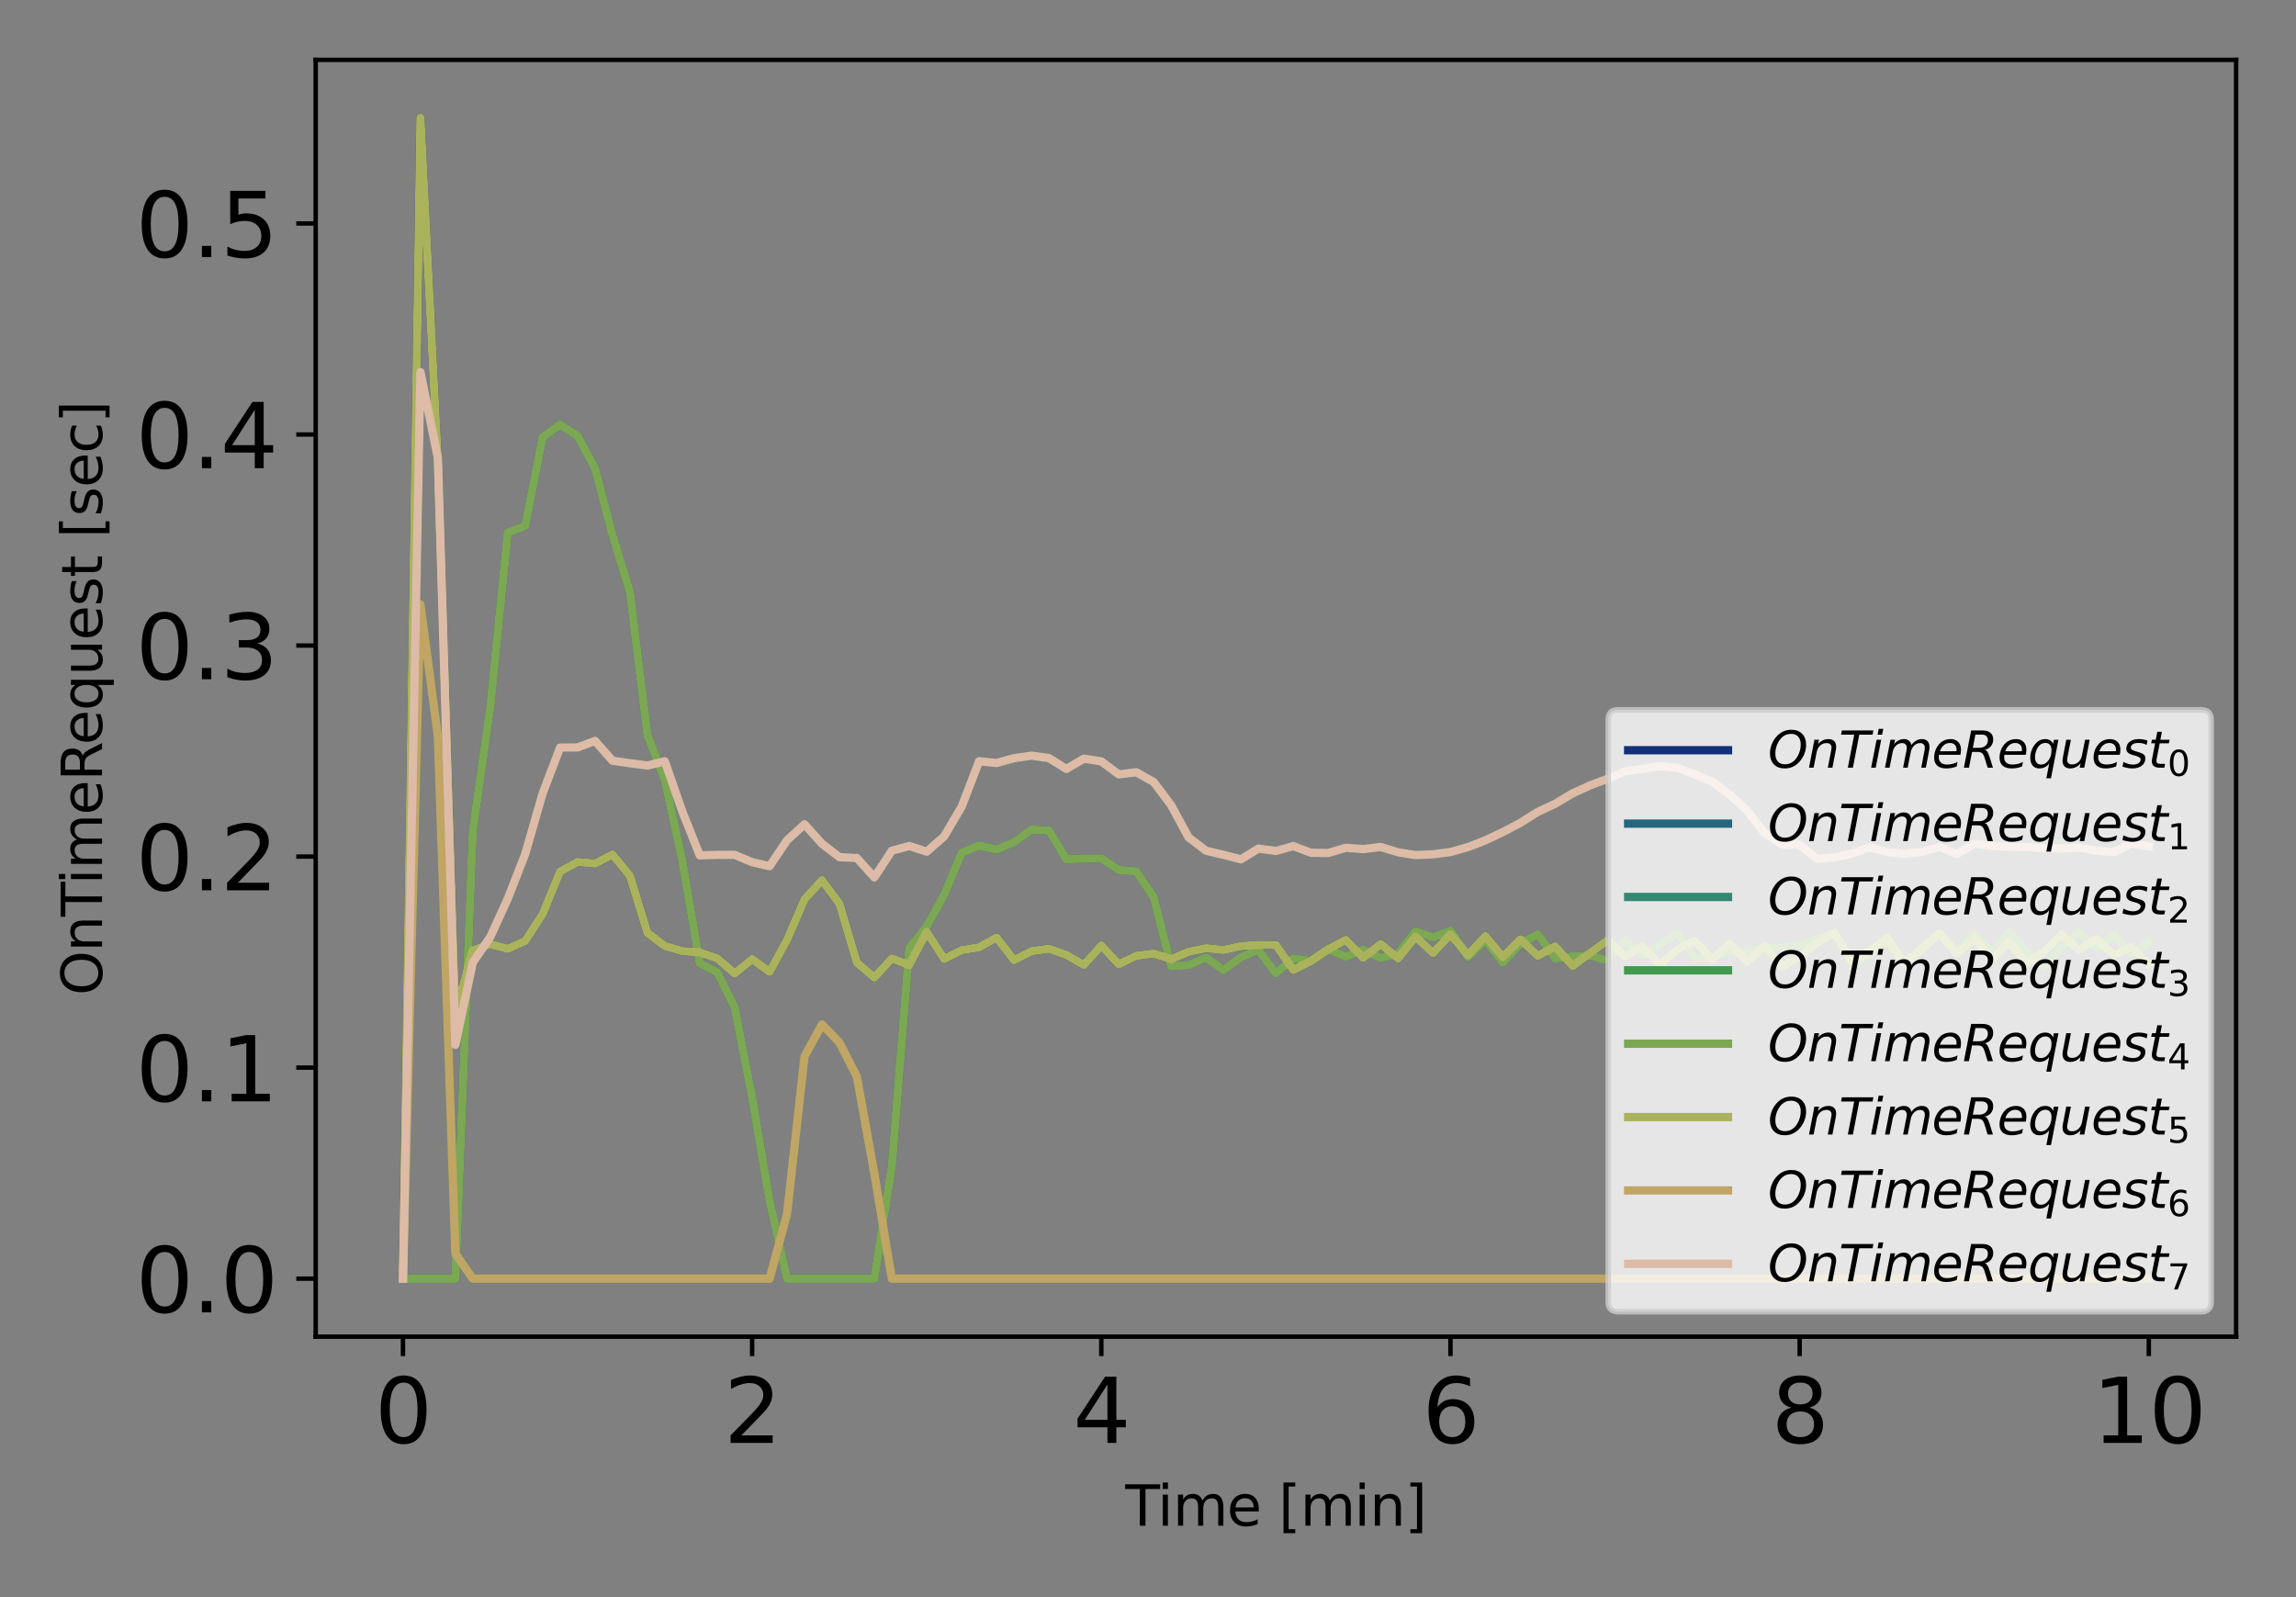 <?xml version="1.0" encoding="utf-8" standalone="no"?>
<!DOCTYPE svg PUBLIC "-//W3C//DTD SVG 1.1//EN"
  "http://www.w3.org/Graphics/SVG/1.1/DTD/svg11.dtd">
<svg xmlns:xlink="http://www.w3.org/1999/xlink" width="414pt" height="288pt" viewBox="0 0 414 288" xmlns="http://www.w3.org/2000/svg" version="1.1">
 <rect x="0" y="0" width="414" height="288" fill="#808080" stroke="none"/>
 <defs>
  <style type="text/css">*{stroke-linejoin: round; stroke-linecap: butt}</style>
 </defs>
 <g id="figure_1">
  <g id="patch_1">
   <path d="M 0 288 
L 414 288 
L 414 0 
L 0 0 
L 0 288 
z
" style="fill: none"/>
  </g>
  <g id="axes_1">
   <g id="patch_2">
    <path d="M 56.923 241.037 
L 403.2 241.037 
L 403.2 10.8 
L 56.923 10.8 
L 56.923 241.037 
z
" style="fill: none"/>
   </g>
   <g id="matplotlib.axis_1">
    <g id="xtick_1">
     <g id="line2d_1">
      <defs>
       <path id="m4ff499e020" d="M 0 0 
L 0 3.5 
" style="stroke: #000000; stroke-width: 0.8"/>
      </defs>
      <g>
       <use xlink:href="#m4ff499e020" x="72.663" y="241.037" style="stroke: #000000; stroke-width: 0.8"/>
      </g>
     </g>
     <g id="text_1">
      <!-- 0 -->
      <g transform="translate(67.573 260.194) scale(0.16 -0.16)">
       <defs>
        <path id="DejaVuSans-30" d="M 2034 4250 
Q 1547 4250 1301 3770 
Q 1056 3291 1056 2328 
Q 1056 1369 1301 889 
Q 1547 409 2034 409 
Q 2525 409 2770 889 
Q 3016 1369 3016 2328 
Q 3016 3291 2770 3770 
Q 2525 4250 2034 4250 
z
M 2034 4750 
Q 2819 4750 3233 4129 
Q 3647 3509 3647 2328 
Q 3647 1150 3233 529 
Q 2819 -91 2034 -91 
Q 1250 -91 836 529 
Q 422 1150 422 2328 
Q 422 3509 836 4129 
Q 1250 4750 2034 4750 
z
" transform="scale(0.016)"/>
       </defs>
       <use xlink:href="#DejaVuSans-30"/>
      </g>
     </g>
    </g>
    <g id="xtick_2">
     <g id="line2d_2">
      <g>
       <use xlink:href="#m4ff499e020" x="135.622" y="241.037" style="stroke: #000000; stroke-width: 0.8"/>
      </g>
     </g>
     <g id="text_2">
      <!-- 2 -->
      <g transform="translate(130.532 260.194) scale(0.16 -0.16)">
       <defs>
        <path id="DejaVuSans-32" d="M 1228 531 
L 3431 531 
L 3431 0 
L 469 0 
L 469 531 
Q 828 903 1448 1529 
Q 2069 2156 2228 2338 
Q 2531 2678 2651 2914 
Q 2772 3150 2772 3378 
Q 2772 3750 2511 3984 
Q 2250 4219 1831 4219 
Q 1534 4219 1204 4116 
Q 875 4013 500 3803 
L 500 4441 
Q 881 4594 1212 4672 
Q 1544 4750 1819 4750 
Q 2544 4750 2975 4387 
Q 3406 4025 3406 3419 
Q 3406 3131 3298 2873 
Q 3191 2616 2906 2266 
Q 2828 2175 2409 1742 
Q 1991 1309 1228 531 
z
" transform="scale(0.016)"/>
       </defs>
       <use xlink:href="#DejaVuSans-32"/>
      </g>
     </g>
    </g>
    <g id="xtick_3">
     <g id="line2d_3">
      <g>
       <use xlink:href="#m4ff499e020" x="198.582" y="241.037" style="stroke: #000000; stroke-width: 0.8"/>
      </g>
     </g>
     <g id="text_3">
      <!-- 4 -->
      <g transform="translate(193.492 260.194) scale(0.16 -0.16)">
       <defs>
        <path id="DejaVuSans-34" d="M 2419 4116 
L 825 1625 
L 2419 1625 
L 2419 4116 
z
M 2253 4666 
L 3047 4666 
L 3047 1625 
L 3713 1625 
L 3713 1100 
L 3047 1100 
L 3047 0 
L 2419 0 
L 2419 1100 
L 313 1100 
L 313 1709 
L 2253 4666 
z
" transform="scale(0.016)"/>
       </defs>
       <use xlink:href="#DejaVuSans-34"/>
      </g>
     </g>
    </g>
    <g id="xtick_4">
     <g id="line2d_4">
      <g>
       <use xlink:href="#m4ff499e020" x="261.541" y="241.037" style="stroke: #000000; stroke-width: 0.8"/>
      </g>
     </g>
     <g id="text_4">
      <!-- 6 -->
      <g transform="translate(256.451 260.194) scale(0.16 -0.16)">
       <defs>
        <path id="DejaVuSans-36" d="M 2113 2584 
Q 1688 2584 1439 2293 
Q 1191 2003 1191 1497 
Q 1191 994 1439 701 
Q 1688 409 2113 409 
Q 2538 409 2786 701 
Q 3034 994 3034 1497 
Q 3034 2003 2786 2293 
Q 2538 2584 2113 2584 
z
M 3366 4563 
L 3366 3988 
Q 3128 4100 2886 4159 
Q 2644 4219 2406 4219 
Q 1781 4219 1451 3797 
Q 1122 3375 1075 2522 
Q 1259 2794 1537 2939 
Q 1816 3084 2150 3084 
Q 2853 3084 3261 2657 
Q 3669 2231 3669 1497 
Q 3669 778 3244 343 
Q 2819 -91 2113 -91 
Q 1303 -91 875 529 
Q 447 1150 447 2328 
Q 447 3434 972 4092 
Q 1497 4750 2381 4750 
Q 2619 4750 2861 4703 
Q 3103 4656 3366 4563 
z
" transform="scale(0.016)"/>
       </defs>
       <use xlink:href="#DejaVuSans-36"/>
      </g>
     </g>
    </g>
    <g id="xtick_5">
     <g id="line2d_5">
      <g>
       <use xlink:href="#m4ff499e020" x="324.501" y="241.037" style="stroke: #000000; stroke-width: 0.8"/>
      </g>
     </g>
     <g id="text_5">
      <!-- 8 -->
      <g transform="translate(319.411 260.194) scale(0.16 -0.16)">
       <defs>
        <path id="DejaVuSans-38" d="M 2034 2216 
Q 1584 2216 1326 1975 
Q 1069 1734 1069 1313 
Q 1069 891 1326 650 
Q 1584 409 2034 409 
Q 2484 409 2743 651 
Q 3003 894 3003 1313 
Q 3003 1734 2745 1975 
Q 2488 2216 2034 2216 
z
M 1403 2484 
Q 997 2584 770 2862 
Q 544 3141 544 3541 
Q 544 4100 942 4425 
Q 1341 4750 2034 4750 
Q 2731 4750 3128 4425 
Q 3525 4100 3525 3541 
Q 3525 3141 3298 2862 
Q 3072 2584 2669 2484 
Q 3125 2378 3379 2068 
Q 3634 1759 3634 1313 
Q 3634 634 3220 271 
Q 2806 -91 2034 -91 
Q 1263 -91 848 271 
Q 434 634 434 1313 
Q 434 1759 690 2068 
Q 947 2378 1403 2484 
z
M 1172 3481 
Q 1172 3119 1398 2916 
Q 1625 2713 2034 2713 
Q 2441 2713 2670 2916 
Q 2900 3119 2900 3481 
Q 2900 3844 2670 4047 
Q 2441 4250 2034 4250 
Q 1625 4250 1398 4047 
Q 1172 3844 1172 3481 
z
" transform="scale(0.016)"/>
       </defs>
       <use xlink:href="#DejaVuSans-38"/>
      </g>
     </g>
    </g>
    <g id="xtick_6">
     <g id="line2d_6">
      <g>
       <use xlink:href="#m4ff499e020" x="387.46" y="241.037" style="stroke: #000000; stroke-width: 0.8"/>
      </g>
     </g>
     <g id="text_6">
      <!-- 10 -->
      <g transform="translate(377.28 260.194) scale(0.16 -0.16)">
       <defs>
        <path id="DejaVuSans-31" d="M 794 531 
L 1825 531 
L 1825 4091 
L 703 3866 
L 703 4441 
L 1819 4666 
L 2450 4666 
L 2450 531 
L 3481 531 
L 3481 0 
L 794 0 
L 794 531 
z
" transform="scale(0.016)"/>
       </defs>
       <use xlink:href="#DejaVuSans-31"/>
       <use xlink:href="#DejaVuSans-30" transform="translate(63.623 0)"/>
      </g>
     </g>
    </g>
    <g id="text_7">
     <!-- Time [min] -->
     <g transform="translate(202.909 275.12) scale(0.1 -0.1)">
      <defs>
       <path id="DejaVuSans-54" d="M -19 4666 
L 3928 4666 
L 3928 4134 
L 2272 4134 
L 2272 0 
L 1638 0 
L 1638 4134 
L -19 4134 
L -19 4666 
z
" transform="scale(0.016)"/>
       <path id="DejaVuSans-69" d="M 603 3500 
L 1178 3500 
L 1178 0 
L 603 0 
L 603 3500 
z
M 603 4863 
L 1178 4863 
L 1178 4134 
L 603 4134 
L 603 4863 
z
" transform="scale(0.016)"/>
       <path id="DejaVuSans-6d" d="M 3328 2828 
Q 3544 3216 3844 3400 
Q 4144 3584 4550 3584 
Q 5097 3584 5394 3201 
Q 5691 2819 5691 2113 
L 5691 0 
L 5113 0 
L 5113 2094 
Q 5113 2597 4934 2840 
Q 4756 3084 4391 3084 
Q 3944 3084 3684 2787 
Q 3425 2491 3425 1978 
L 3425 0 
L 2847 0 
L 2847 2094 
Q 2847 2600 2669 2842 
Q 2491 3084 2119 3084 
Q 1678 3084 1418 2786 
Q 1159 2488 1159 1978 
L 1159 0 
L 581 0 
L 581 3500 
L 1159 3500 
L 1159 2956 
Q 1356 3278 1631 3431 
Q 1906 3584 2284 3584 
Q 2666 3584 2933 3390 
Q 3200 3197 3328 2828 
z
" transform="scale(0.016)"/>
       <path id="DejaVuSans-65" d="M 3597 1894 
L 3597 1613 
L 953 1613 
Q 991 1019 1311 708 
Q 1631 397 2203 397 
Q 2534 397 2845 478 
Q 3156 559 3463 722 
L 3463 178 
Q 3153 47 2828 -22 
Q 2503 -91 2169 -91 
Q 1331 -91 842 396 
Q 353 884 353 1716 
Q 353 2575 817 3079 
Q 1281 3584 2069 3584 
Q 2775 3584 3186 3129 
Q 3597 2675 3597 1894 
z
M 3022 2063 
Q 3016 2534 2758 2815 
Q 2500 3097 2075 3097 
Q 1594 3097 1305 2825 
Q 1016 2553 972 2059 
L 3022 2063 
z
" transform="scale(0.016)"/>
       <path id="DejaVuSans-20" transform="scale(0.016)"/>
       <path id="DejaVuSans-5b" d="M 550 4863 
L 1875 4863 
L 1875 4416 
L 1125 4416 
L 1125 -397 
L 1875 -397 
L 1875 -844 
L 550 -844 
L 550 4863 
z
" transform="scale(0.016)"/>
       <path id="DejaVuSans-6e" d="M 3513 2113 
L 3513 0 
L 2938 0 
L 2938 2094 
Q 2938 2591 2744 2837 
Q 2550 3084 2163 3084 
Q 1697 3084 1428 2787 
Q 1159 2491 1159 1978 
L 1159 0 
L 581 0 
L 581 3500 
L 1159 3500 
L 1159 2956 
Q 1366 3272 1645 3428 
Q 1925 3584 2291 3584 
Q 2894 3584 3203 3211 
Q 3513 2838 3513 2113 
z
" transform="scale(0.016)"/>
       <path id="DejaVuSans-5d" d="M 1947 4863 
L 1947 -844 
L 622 -844 
L 622 -397 
L 1369 -397 
L 1369 4416 
L 622 4416 
L 622 4863 
L 1947 4863 
z
" transform="scale(0.016)"/>
      </defs>
      <use xlink:href="#DejaVuSans-54"/>
      <use xlink:href="#DejaVuSans-69" transform="translate(57.959 0)"/>
      <use xlink:href="#DejaVuSans-6d" transform="translate(85.742 0)"/>
      <use xlink:href="#DejaVuSans-65" transform="translate(183.154 0)"/>
      <use xlink:href="#DejaVuSans-20" transform="translate(244.678 0)"/>
      <use xlink:href="#DejaVuSans-5b" transform="translate(276.465 0)"/>
      <use xlink:href="#DejaVuSans-6d" transform="translate(315.479 0)"/>
      <use xlink:href="#DejaVuSans-69" transform="translate(412.891 0)"/>
      <use xlink:href="#DejaVuSans-6e" transform="translate(440.674 0)"/>
      <use xlink:href="#DejaVuSans-5d" transform="translate(504.053 0)"/>
     </g>
    </g>
   </g>
   <g id="matplotlib.axis_2">
    <g id="ytick_1">
     <g id="line2d_7">
      <defs>
       <path id="mb7dba1087b" d="M 0 0 
L -3.5 0 
" style="stroke: #000000; stroke-width: 0.8"/>
      </defs>
      <g>
       <use xlink:href="#mb7dba1087b" x="56.923" y="230.572" style="stroke: #000000; stroke-width: 0.8"/>
      </g>
     </g>
     <g id="text_8">
      <!-- 0.0 -->
      <g transform="translate(24.478 236.65) scale(0.16 -0.16)">
       <defs>
        <path id="DejaVuSans-2e" d="M 684 794 
L 1344 794 
L 1344 0 
L 684 0 
L 684 794 
z
" transform="scale(0.016)"/>
       </defs>
       <use xlink:href="#DejaVuSans-30"/>
       <use xlink:href="#DejaVuSans-2e" transform="translate(63.623 0)"/>
       <use xlink:href="#DejaVuSans-30" transform="translate(95.41 0)"/>
      </g>
     </g>
    </g>
    <g id="ytick_2">
     <g id="line2d_8">
      <g>
       <use xlink:href="#mb7dba1087b" x="56.923" y="192.516" style="stroke: #000000; stroke-width: 0.8"/>
      </g>
     </g>
     <g id="text_9">
      <!-- 0.1 -->
      <g transform="translate(24.478 198.595) scale(0.16 -0.16)">
       <use xlink:href="#DejaVuSans-30"/>
       <use xlink:href="#DejaVuSans-2e" transform="translate(63.623 0)"/>
       <use xlink:href="#DejaVuSans-31" transform="translate(95.41 0)"/>
      </g>
     </g>
    </g>
    <g id="ytick_3">
     <g id="line2d_9">
      <g>
       <use xlink:href="#mb7dba1087b" x="56.923" y="154.46" style="stroke: #000000; stroke-width: 0.8"/>
      </g>
     </g>
     <g id="text_10">
      <!-- 0.2 -->
      <g transform="translate(24.478 160.539) scale(0.16 -0.16)">
       <use xlink:href="#DejaVuSans-30"/>
       <use xlink:href="#DejaVuSans-2e" transform="translate(63.623 0)"/>
       <use xlink:href="#DejaVuSans-32" transform="translate(95.41 0)"/>
      </g>
     </g>
    </g>
    <g id="ytick_4">
     <g id="line2d_10">
      <g>
       <use xlink:href="#mb7dba1087b" x="56.923" y="116.405" style="stroke: #000000; stroke-width: 0.8"/>
      </g>
     </g>
     <g id="text_11">
      <!-- 0.3 -->
      <g transform="translate(24.478 122.483) scale(0.16 -0.16)">
       <defs>
        <path id="DejaVuSans-33" d="M 2597 2516 
Q 3050 2419 3304 2112 
Q 3559 1806 3559 1356 
Q 3559 666 3084 287 
Q 2609 -91 1734 -91 
Q 1441 -91 1130 -33 
Q 819 25 488 141 
L 488 750 
Q 750 597 1062 519 
Q 1375 441 1716 441 
Q 2309 441 2620 675 
Q 2931 909 2931 1356 
Q 2931 1769 2642 2001 
Q 2353 2234 1838 2234 
L 1294 2234 
L 1294 2753 
L 1863 2753 
Q 2328 2753 2575 2939 
Q 2822 3125 2822 3475 
Q 2822 3834 2567 4026 
Q 2313 4219 1838 4219 
Q 1578 4219 1281 4162 
Q 984 4106 628 3988 
L 628 4550 
Q 988 4650 1302 4700 
Q 1616 4750 1894 4750 
Q 2613 4750 3031 4423 
Q 3450 4097 3450 3541 
Q 3450 3153 3228 2886 
Q 3006 2619 2597 2516 
z
" transform="scale(0.016)"/>
       </defs>
       <use xlink:href="#DejaVuSans-30"/>
       <use xlink:href="#DejaVuSans-2e" transform="translate(63.623 0)"/>
       <use xlink:href="#DejaVuSans-33" transform="translate(95.41 0)"/>
      </g>
     </g>
    </g>
    <g id="ytick_5">
     <g id="line2d_11">
      <g>
       <use xlink:href="#mb7dba1087b" x="56.923" y="78.349" style="stroke: #000000; stroke-width: 0.8"/>
      </g>
     </g>
     <g id="text_12">
      <!-- 0.4 -->
      <g transform="translate(24.478 84.428) scale(0.16 -0.16)">
       <use xlink:href="#DejaVuSans-30"/>
       <use xlink:href="#DejaVuSans-2e" transform="translate(63.623 0)"/>
       <use xlink:href="#DejaVuSans-34" transform="translate(95.41 0)"/>
      </g>
     </g>
    </g>
    <g id="ytick_6">
     <g id="line2d_12">
      <g>
       <use xlink:href="#mb7dba1087b" x="56.923" y="40.293" style="stroke: #000000; stroke-width: 0.8"/>
      </g>
     </g>
     <g id="text_13">
      <!-- 0.5 -->
      <g transform="translate(24.478 46.372) scale(0.16 -0.16)">
       <defs>
        <path id="DejaVuSans-35" d="M 691 4666 
L 3169 4666 
L 3169 4134 
L 1269 4134 
L 1269 2991 
Q 1406 3038 1543 3061 
Q 1681 3084 1819 3084 
Q 2600 3084 3056 2656 
Q 3513 2228 3513 1497 
Q 3513 744 3044 326 
Q 2575 -91 1722 -91 
Q 1428 -91 1123 -41 
Q 819 9 494 109 
L 494 744 
Q 775 591 1075 516 
Q 1375 441 1709 441 
Q 2250 441 2565 725 
Q 2881 1009 2881 1497 
Q 2881 1984 2565 2268 
Q 2250 2553 1709 2553 
Q 1456 2553 1204 2497 
Q 953 2441 691 2322 
L 691 4666 
z
" transform="scale(0.016)"/>
       </defs>
       <use xlink:href="#DejaVuSans-30"/>
       <use xlink:href="#DejaVuSans-2e" transform="translate(63.623 0)"/>
       <use xlink:href="#DejaVuSans-35" transform="translate(95.41 0)"/>
      </g>
     </g>
    </g>
    <g id="text_14">
     <!-- OnTimeRequest [sec] -->
     <g transform="translate(18.398 179.488) rotate(-90) scale(0.1 -0.1)">
      <defs>
       <path id="DejaVuSans-4f" d="M 2522 4238 
Q 1834 4238 1429 3725 
Q 1025 3213 1025 2328 
Q 1025 1447 1429 934 
Q 1834 422 2522 422 
Q 3209 422 3611 934 
Q 4013 1447 4013 2328 
Q 4013 3213 3611 3725 
Q 3209 4238 2522 4238 
z
M 2522 4750 
Q 3503 4750 4090 4092 
Q 4678 3434 4678 2328 
Q 4678 1225 4090 567 
Q 3503 -91 2522 -91 
Q 1538 -91 948 565 
Q 359 1222 359 2328 
Q 359 3434 948 4092 
Q 1538 4750 2522 4750 
z
" transform="scale(0.016)"/>
       <path id="DejaVuSans-52" d="M 2841 2188 
Q 3044 2119 3236 1894 
Q 3428 1669 3622 1275 
L 4263 0 
L 3584 0 
L 2988 1197 
Q 2756 1666 2539 1819 
Q 2322 1972 1947 1972 
L 1259 1972 
L 1259 0 
L 628 0 
L 628 4666 
L 2053 4666 
Q 2853 4666 3247 4331 
Q 3641 3997 3641 3322 
Q 3641 2881 3436 2590 
Q 3231 2300 2841 2188 
z
M 1259 4147 
L 1259 2491 
L 2053 2491 
Q 2509 2491 2742 2702 
Q 2975 2913 2975 3322 
Q 2975 3731 2742 3939 
Q 2509 4147 2053 4147 
L 1259 4147 
z
" transform="scale(0.016)"/>
       <path id="DejaVuSans-71" d="M 947 1747 
Q 947 1113 1208 752 
Q 1469 391 1925 391 
Q 2381 391 2643 752 
Q 2906 1113 2906 1747 
Q 2906 2381 2643 2742 
Q 2381 3103 1925 3103 
Q 1469 3103 1208 2742 
Q 947 2381 947 1747 
z
M 2906 525 
Q 2725 213 2448 61 
Q 2172 -91 1784 -91 
Q 1150 -91 751 415 
Q 353 922 353 1747 
Q 353 2572 751 3078 
Q 1150 3584 1784 3584 
Q 2172 3584 2448 3432 
Q 2725 3281 2906 2969 
L 2906 3500 
L 3481 3500 
L 3481 -1331 
L 2906 -1331 
L 2906 525 
z
" transform="scale(0.016)"/>
       <path id="DejaVuSans-75" d="M 544 1381 
L 544 3500 
L 1119 3500 
L 1119 1403 
Q 1119 906 1312 657 
Q 1506 409 1894 409 
Q 2359 409 2629 706 
Q 2900 1003 2900 1516 
L 2900 3500 
L 3475 3500 
L 3475 0 
L 2900 0 
L 2900 538 
Q 2691 219 2414 64 
Q 2138 -91 1772 -91 
Q 1169 -91 856 284 
Q 544 659 544 1381 
z
M 1991 3584 
L 1991 3584 
z
" transform="scale(0.016)"/>
       <path id="DejaVuSans-73" d="M 2834 3397 
L 2834 2853 
Q 2591 2978 2328 3040 
Q 2066 3103 1784 3103 
Q 1356 3103 1142 2972 
Q 928 2841 928 2578 
Q 928 2378 1081 2264 
Q 1234 2150 1697 2047 
L 1894 2003 
Q 2506 1872 2764 1633 
Q 3022 1394 3022 966 
Q 3022 478 2636 193 
Q 2250 -91 1575 -91 
Q 1294 -91 989 -36 
Q 684 19 347 128 
L 347 722 
Q 666 556 975 473 
Q 1284 391 1588 391 
Q 1994 391 2212 530 
Q 2431 669 2431 922 
Q 2431 1156 2273 1281 
Q 2116 1406 1581 1522 
L 1381 1569 
Q 847 1681 609 1914 
Q 372 2147 372 2553 
Q 372 3047 722 3315 
Q 1072 3584 1716 3584 
Q 2034 3584 2315 3537 
Q 2597 3491 2834 3397 
z
" transform="scale(0.016)"/>
       <path id="DejaVuSans-74" d="M 1172 4494 
L 1172 3500 
L 2356 3500 
L 2356 3053 
L 1172 3053 
L 1172 1153 
Q 1172 725 1289 603 
Q 1406 481 1766 481 
L 2356 481 
L 2356 0 
L 1766 0 
Q 1100 0 847 248 
Q 594 497 594 1153 
L 594 3053 
L 172 3053 
L 172 3500 
L 594 3500 
L 594 4494 
L 1172 4494 
z
" transform="scale(0.016)"/>
       <path id="DejaVuSans-63" d="M 3122 3366 
L 3122 2828 
Q 2878 2963 2633 3030 
Q 2388 3097 2138 3097 
Q 1578 3097 1268 2742 
Q 959 2388 959 1747 
Q 959 1106 1268 751 
Q 1578 397 2138 397 
Q 2388 397 2633 464 
Q 2878 531 3122 666 
L 3122 134 
Q 2881 22 2623 -34 
Q 2366 -91 2075 -91 
Q 1284 -91 818 406 
Q 353 903 353 1747 
Q 353 2603 823 3093 
Q 1294 3584 2113 3584 
Q 2378 3584 2631 3529 
Q 2884 3475 3122 3366 
z
" transform="scale(0.016)"/>
      </defs>
      <use xlink:href="#DejaVuSans-4f"/>
      <use xlink:href="#DejaVuSans-6e" transform="translate(78.711 0)"/>
      <use xlink:href="#DejaVuSans-54" transform="translate(142.09 0)"/>
      <use xlink:href="#DejaVuSans-69" transform="translate(200.049 0)"/>
      <use xlink:href="#DejaVuSans-6d" transform="translate(227.832 0)"/>
      <use xlink:href="#DejaVuSans-65" transform="translate(325.244 0)"/>
      <use xlink:href="#DejaVuSans-52" transform="translate(386.768 0)"/>
      <use xlink:href="#DejaVuSans-65" transform="translate(451.75 0)"/>
      <use xlink:href="#DejaVuSans-71" transform="translate(513.273 0)"/>
      <use xlink:href="#DejaVuSans-75" transform="translate(576.75 0)"/>
      <use xlink:href="#DejaVuSans-65" transform="translate(640.129 0)"/>
      <use xlink:href="#DejaVuSans-73" transform="translate(701.652 0)"/>
      <use xlink:href="#DejaVuSans-74" transform="translate(753.752 0)"/>
      <use xlink:href="#DejaVuSans-20" transform="translate(792.961 0)"/>
      <use xlink:href="#DejaVuSans-5b" transform="translate(824.748 0)"/>
      <use xlink:href="#DejaVuSans-73" transform="translate(863.762 0)"/>
      <use xlink:href="#DejaVuSans-65" transform="translate(915.861 0)"/>
      <use xlink:href="#DejaVuSans-63" transform="translate(977.385 0)"/>
      <use xlink:href="#DejaVuSans-5d" transform="translate(1032.365 0)"/>
     </g>
    </g>
   </g>
   <g id="line2d_13">
    <path d="M 72.663 230.572 
L 75.811 21.265 
L 78.959 83.568 
L 82.107 182.899 
L 85.255 171.394 
L 88.403 170.251 
L 91.551 171.098 
L 94.699 169.682 
L 97.847 164.823 
L 100.995 157.154 
L 104.143 155.432 
L 107.291 155.719 
L 110.439 154.093 
L 113.587 157.928 
L 116.735 168.203 
L 119.883 170.582 
L 123.031 171.509 
L 126.178 171.725 
L 129.326 172.823 
L 132.474 175.546 
L 135.622 172.955 
L 138.77 175.248 
L 141.918 169.482 
L 145.066 162.179 
L 148.214 158.717 
L 151.362 162.961 
L 154.51 173.592 
L 157.658 176.273 
L 160.806 172.834 
L 163.954 174.02 
L 167.102 168.073 
L 170.25 172.925 
L 173.398 171.326 
L 176.546 170.824 
L 179.694 169.062 
L 182.842 173.132 
L 185.99 171.516 
L 189.138 171.079 
L 192.286 172.187 
L 195.434 174.009 
L 198.582 170.493 
L 201.73 173.878 
L 204.878 172.354 
L 208.026 171.958 
L 211.174 172.955 
L 214.322 171.628 
L 217.47 170.983 
L 220.618 171.299 
L 223.766 170.605 
L 226.914 170.391 
L 230.062 170.404 
L 233.21 174.915 
L 236.358 173.327 
L 239.505 171.179 
L 242.653 169.489 
L 245.801 172.711 
L 248.949 170.232 
L 252.097 172.818 
L 255.245 168.918 
L 258.393 171.841 
L 261.541 168.513 
L 264.689 172.212 
L 267.837 168.814 
L 270.985 172.554 
L 274.133 169.378 
L 277.281 172.367 
L 280.429 170.659 
L 283.577 174.212 
L 286.725 171.828 
L 289.873 169.577 
L 293.021 172.545 
L 296.169 170.652 
L 299.317 174.011 
L 302.465 171.21 
L 305.613 169.62 
L 308.761 173.006 
L 311.909 170.146 
L 315.057 173.485 
L 318.205 170.656 
L 321.353 174.335 
L 324.501 172.505 
L 327.649 170.043 
L 330.797 168.16 
L 333.945 173.376 
L 337.093 171.484 
L 340.241 169.078 
L 343.389 173.673 
L 346.537 170.998 
L 349.684 168.266 
L 352.832 172.029 
L 355.98 169.274 
L 359.128 173.123 
L 362.276 169.872 
L 365.424 173.781 
L 368.572 171.607 
L 371.72 168.487 
L 374.868 171.33 
L 378.016 169.289 
L 381.164 172.22 
L 384.312 170.747 
L 387.46 173.855 
" clip-path="url(#pb4171a69f7)" style="fill: none; stroke: #133078; stroke-width: 1.5; stroke-linecap: square"/>
   </g>
   <g id="line2d_14">
    <path d="M 72.663 230.572 
L 75.811 230.572 
L 78.959 230.572 
L 82.107 230.572 
L 85.255 149.846 
L 88.403 127.492 
L 91.551 96.045 
L 94.699 94.846 
L 97.847 78.823 
L 100.995 76.575 
L 104.143 78.583 
L 107.291 84.435 
L 110.439 96.48 
L 113.587 106.761 
L 116.735 132.495 
L 119.883 140.731 
L 123.031 155.237 
L 126.178 173.709 
L 129.326 175.294 
L 132.474 181.673 
L 135.622 197.944 
L 138.77 216.546 
L 141.918 230.572 
L 145.066 230.572 
L 148.214 230.572 
L 151.362 230.572 
L 154.51 230.572 
L 157.658 230.572 
L 160.806 210.307 
L 163.954 170.932 
L 167.102 167.046 
L 170.25 161.341 
L 173.398 153.777 
L 176.546 152.47 
L 179.694 153.196 
L 182.842 151.866 
L 185.99 149.601 
L 189.138 149.762 
L 192.286 154.957 
L 195.434 154.811 
L 198.582 154.809 
L 201.73 156.876 
L 204.878 157.132 
L 208.026 161.777 
L 211.174 174.233 
L 214.322 174.035 
L 217.47 172.652 
L 220.618 174.935 
L 223.766 172.595 
L 226.914 171.305 
L 230.062 175.516 
L 233.21 172.826 
L 236.358 173.271 
L 239.505 171.154 
L 242.653 172.487 
L 245.801 171.289 
L 248.949 172.749 
L 252.097 171.921 
L 255.245 167.936 
L 258.393 169.039 
L 261.541 167.839 
L 264.689 172.531 
L 267.837 169.529 
L 270.985 173.539 
L 274.133 170.201 
L 277.281 168.473 
L 280.429 172.804 
L 283.577 172.474 
L 286.725 172.337 
L 289.873 173.188 
L 293.021 169.533 
L 296.169 172.29 
L 299.317 170.332 
L 302.465 168.23 
L 305.613 172.944 
L 308.761 172.613 
L 311.909 171.605 
L 315.057 171.555 
L 318.205 170.71 
L 321.353 170.783 
L 324.501 170.385 
L 327.649 169.284 
L 330.797 168.243 
L 333.945 173.929 
L 337.093 172.186 
L 340.241 169.827 
L 343.389 174.303 
L 346.537 171.352 
L 349.684 168.274 
L 352.832 171.632 
L 355.98 168.427 
L 359.128 171.772 
L 362.276 168.118 
L 365.424 171.529 
L 368.572 174.379 
L 371.72 170.807 
L 374.868 168.148 
L 378.016 171.019 
L 381.164 168.583 
L 384.312 172.114 
L 387.46 169.897 
" clip-path="url(#pb4171a69f7)" style="fill: none; stroke: #25677d; stroke-width: 1.5; stroke-linecap: square"/>
   </g>
   <g id="line2d_15">
    <path d="M 72.663 230.572 
L 75.811 67.095 
L 78.959 82.631 
L 82.107 188.395 
L 85.255 173.567 
L 88.403 168.96 
L 91.551 162.075 
L 94.699 154.021 
L 97.847 143.069 
L 100.995 134.805 
L 104.143 134.785 
L 107.291 133.602 
L 110.439 137.174 
L 113.587 137.629 
L 116.735 138.042 
L 119.883 137.29 
L 123.031 146.332 
L 126.178 154.24 
L 129.326 154.15 
L 132.474 154.154 
L 135.622 155.474 
L 138.77 156.191 
L 141.918 151.515 
L 145.066 148.647 
L 148.214 152.145 
L 151.362 154.565 
L 154.51 154.722 
L 157.658 158.217 
L 160.806 153.403 
L 163.954 152.551 
L 167.102 153.574 
L 170.25 150.819 
L 173.398 145.464 
L 176.546 137.27 
L 179.694 137.593 
L 182.842 136.712 
L 185.99 136.263 
L 189.138 136.695 
L 192.286 138.658 
L 195.434 136.806 
L 198.582 137.294 
L 201.73 139.641 
L 204.878 139.255 
L 208.026 141.016 
L 211.174 145.2 
L 214.322 151.012 
L 217.47 153.404 
L 220.618 154.152 
L 223.766 154.954 
L 226.914 153.021 
L 230.062 153.446 
L 233.21 152.57 
L 236.358 153.77 
L 239.505 153.817 
L 242.653 152.87 
L 245.801 153.108 
L 248.949 152.727 
L 252.097 153.689 
L 255.245 154.195 
L 258.393 154.054 
L 261.541 153.64 
L 264.689 152.755 
L 267.837 151.532 
L 270.985 150.046 
L 274.133 148.382 
L 277.281 146.404 
L 280.429 144.938 
L 283.577 143.057 
L 286.725 141.618 
L 289.873 140.439 
L 293.021 139.085 
L 296.169 138.639 
L 299.317 138.152 
L 302.465 138.462 
L 305.613 139.631 
L 308.761 140.977 
L 311.909 143.316 
L 315.057 146.21 
L 318.205 150.238 
L 321.353 152.308 
L 324.501 152.311 
L 327.649 154.885 
L 330.797 154.605 
L 333.945 153.926 
L 337.093 152.786 
L 340.241 153.644 
L 343.389 153.941 
L 346.537 153.622 
L 349.684 152.736 
L 352.832 154.02 
L 355.98 152.152 
L 359.128 152.519 
L 362.276 152.689 
L 365.424 152.729 
L 368.572 152.981 
L 371.72 152.99 
L 374.868 152.857 
L 378.016 153.389 
L 381.164 153.677 
L 384.312 152.103 
L 387.46 152.615 
" clip-path="url(#pb4171a69f7)" style="fill: none; stroke: #368770; stroke-width: 1.5; stroke-linecap: square"/>
   </g>
   <g id="line2d_16">
    <path d="M 72.663 230.572 
L 75.811 108.979 
L 78.959 132.858 
L 82.107 226.038 
L 85.255 230.572 
L 88.403 230.572 
L 91.551 230.572 
L 94.699 230.572 
L 97.847 230.572 
L 100.995 230.572 
L 104.143 230.572 
L 107.291 230.572 
L 110.439 230.572 
L 113.587 230.572 
L 116.735 230.572 
L 119.883 230.572 
L 123.031 230.572 
L 126.178 230.572 
L 129.326 230.572 
L 132.474 230.572 
L 135.622 230.572 
L 138.77 230.572 
L 141.918 218.843 
L 145.066 190.498 
L 148.214 184.734 
L 151.362 187.994 
L 154.51 194.169 
L 157.658 211.636 
L 160.806 230.572 
L 163.954 230.572 
L 167.102 230.572 
L 170.25 230.572 
L 173.398 230.572 
L 176.546 230.572 
L 179.694 230.572 
L 182.842 230.572 
L 185.99 230.572 
L 189.138 230.572 
L 192.286 230.572 
L 195.434 230.572 
L 198.582 230.572 
L 201.73 230.572 
L 204.878 230.572 
L 208.026 230.572 
L 211.174 230.572 
L 214.322 230.572 
L 217.47 230.572 
L 220.618 230.572 
L 223.766 230.572 
L 226.914 230.572 
L 230.062 230.572 
L 233.21 230.572 
L 236.358 230.572 
L 239.505 230.572 
L 242.653 230.572 
L 245.801 230.572 
L 248.949 230.572 
L 252.097 230.572 
L 255.245 230.572 
L 258.393 230.572 
L 261.541 230.572 
L 264.689 230.572 
L 267.837 230.572 
L 270.985 230.572 
L 274.133 230.572 
L 277.281 230.572 
L 280.429 230.572 
L 283.577 230.572 
L 286.725 230.572 
L 289.873 230.572 
L 293.021 230.572 
L 296.169 230.572 
L 299.317 230.572 
L 302.465 230.572 
L 305.613 230.572 
L 308.761 230.572 
L 311.909 230.572 
L 315.057 230.572 
L 318.205 230.572 
L 321.353 230.572 
L 324.501 230.572 
L 327.649 230.572 
L 330.797 230.572 
L 333.945 230.572 
L 337.093 230.572 
L 340.241 230.572 
L 343.389 230.572 
L 346.537 230.572 
L 349.684 230.572 
L 352.832 230.572 
L 355.98 230.572 
L 359.128 230.572 
L 362.276 230.572 
L 365.424 230.572 
L 368.572 230.572 
L 371.72 230.572 
L 374.868 230.572 
L 378.016 230.572 
L 381.164 230.572 
L 384.312 230.572 
L 387.46 230.572 
" clip-path="url(#pb4171a69f7)" style="fill: none; stroke: #43984d; stroke-width: 1.5; stroke-linecap: square"/>
   </g>
   <g id="line2d_17">
    <path d="M 72.663 230.572 
L 75.811 230.572 
L 78.959 230.572 
L 82.107 230.572 
L 85.255 149.846 
L 88.403 127.492 
L 91.551 96.045 
L 94.699 94.846 
L 97.847 78.823 
L 100.995 76.575 
L 104.143 78.583 
L 107.291 84.435 
L 110.439 96.48 
L 113.587 106.761 
L 116.735 132.495 
L 119.883 140.731 
L 123.031 155.237 
L 126.178 173.709 
L 129.326 175.294 
L 132.474 181.673 
L 135.622 197.944 
L 138.77 216.546 
L 141.918 230.572 
L 145.066 230.572 
L 148.214 230.572 
L 151.362 230.572 
L 154.51 230.572 
L 157.658 230.572 
L 160.806 210.307 
L 163.954 170.932 
L 167.102 167.046 
L 170.25 161.341 
L 173.398 153.777 
L 176.546 152.47 
L 179.694 153.196 
L 182.842 151.866 
L 185.99 149.601 
L 189.138 149.762 
L 192.286 154.957 
L 195.434 154.811 
L 198.582 154.809 
L 201.73 156.876 
L 204.878 157.132 
L 208.026 161.777 
L 211.174 174.233 
L 214.322 174.035 
L 217.47 172.652 
L 220.618 174.935 
L 223.766 172.595 
L 226.914 171.305 
L 230.062 175.516 
L 233.21 172.826 
L 236.358 173.271 
L 239.505 171.154 
L 242.653 172.487 
L 245.801 171.289 
L 248.949 172.749 
L 252.097 171.921 
L 255.245 167.936 
L 258.393 169.039 
L 261.541 167.839 
L 264.689 172.531 
L 267.837 169.529 
L 270.985 173.539 
L 274.133 170.201 
L 277.281 168.473 
L 280.429 172.804 
L 283.577 172.474 
L 286.725 172.337 
L 289.873 173.188 
L 293.021 169.533 
L 296.169 172.29 
L 299.317 170.332 
L 302.465 168.23 
L 305.613 172.944 
L 308.761 172.613 
L 311.909 171.605 
L 315.057 171.555 
L 318.205 170.71 
L 321.353 170.783 
L 324.501 170.385 
L 327.649 169.284 
L 330.797 168.243 
L 333.945 173.929 
L 337.093 172.186 
L 340.241 169.827 
L 343.389 174.303 
L 346.537 171.352 
L 349.684 168.274 
L 352.832 171.632 
L 355.98 168.427 
L 359.128 171.772 
L 362.276 168.118 
L 365.424 171.529 
L 368.572 174.379 
L 371.72 170.807 
L 374.868 168.148 
L 378.016 171.019 
L 381.164 168.583 
L 384.312 172.114 
L 387.46 169.897 
" clip-path="url(#pb4171a69f7)" style="fill: none; stroke: #7ca753; stroke-width: 1.5; stroke-linecap: square"/>
   </g>
   <g id="line2d_18">
    <path d="M 72.663 230.572 
L 75.811 21.265 
L 78.959 83.568 
L 82.107 182.899 
L 85.255 171.394 
L 88.403 170.251 
L 91.551 171.098 
L 94.699 169.682 
L 97.847 164.823 
L 100.995 157.154 
L 104.143 155.432 
L 107.291 155.719 
L 110.439 154.093 
L 113.587 157.928 
L 116.735 168.203 
L 119.883 170.582 
L 123.031 171.509 
L 126.178 171.725 
L 129.326 172.823 
L 132.474 175.546 
L 135.622 172.955 
L 138.77 175.248 
L 141.918 169.482 
L 145.066 162.179 
L 148.214 158.717 
L 151.362 162.961 
L 154.51 173.592 
L 157.658 176.273 
L 160.806 172.834 
L 163.954 174.02 
L 167.102 168.073 
L 170.25 172.925 
L 173.398 171.326 
L 176.546 170.824 
L 179.694 169.062 
L 182.842 173.132 
L 185.99 171.516 
L 189.138 171.079 
L 192.286 172.187 
L 195.434 174.009 
L 198.582 170.493 
L 201.73 173.878 
L 204.878 172.354 
L 208.026 171.958 
L 211.174 172.955 
L 214.322 171.628 
L 217.47 170.983 
L 220.618 171.299 
L 223.766 170.605 
L 226.914 170.391 
L 230.062 170.404 
L 233.21 174.915 
L 236.358 173.327 
L 239.505 171.179 
L 242.653 169.489 
L 245.801 172.711 
L 248.949 170.232 
L 252.097 172.818 
L 255.245 168.918 
L 258.393 171.841 
L 261.541 168.513 
L 264.689 172.212 
L 267.837 168.814 
L 270.985 172.554 
L 274.133 169.378 
L 277.281 172.367 
L 280.429 170.659 
L 283.577 174.212 
L 286.725 171.828 
L 289.873 169.577 
L 293.021 172.545 
L 296.169 170.652 
L 299.317 174.011 
L 302.465 171.21 
L 305.613 169.62 
L 308.761 173.006 
L 311.909 170.146 
L 315.057 173.485 
L 318.205 170.656 
L 321.353 174.335 
L 324.501 172.505 
L 327.649 170.043 
L 330.797 168.16 
L 333.945 173.376 
L 337.093 171.484 
L 340.241 169.078 
L 343.389 173.673 
L 346.537 170.998 
L 349.684 168.266 
L 352.832 172.029 
L 355.98 169.274 
L 359.128 173.123 
L 362.276 169.872 
L 365.424 173.781 
L 368.572 171.607 
L 371.72 168.487 
L 374.868 171.33 
L 378.016 169.289 
L 381.164 172.22 
L 384.312 170.747 
L 387.46 173.855 
" clip-path="url(#pb4171a69f7)" style="fill: none; stroke: #aab35c; stroke-width: 1.5; stroke-linecap: square"/>
   </g>
   <g id="line2d_19">
    <path d="M 72.663 230.572 
L 75.811 108.979 
L 78.959 132.858 
L 82.107 226.038 
L 85.255 230.572 
L 88.403 230.572 
L 91.551 230.572 
L 94.699 230.572 
L 97.847 230.572 
L 100.995 230.572 
L 104.143 230.572 
L 107.291 230.572 
L 110.439 230.572 
L 113.587 230.572 
L 116.735 230.572 
L 119.883 230.572 
L 123.031 230.572 
L 126.178 230.572 
L 129.326 230.572 
L 132.474 230.572 
L 135.622 230.572 
L 138.77 230.572 
L 141.918 218.843 
L 145.066 190.498 
L 148.214 184.734 
L 151.362 187.994 
L 154.51 194.169 
L 157.658 211.636 
L 160.806 230.572 
L 163.954 230.572 
L 167.102 230.572 
L 170.25 230.572 
L 173.398 230.572 
L 176.546 230.572 
L 179.694 230.572 
L 182.842 230.572 
L 185.99 230.572 
L 189.138 230.572 
L 192.286 230.572 
L 195.434 230.572 
L 198.582 230.572 
L 201.73 230.572 
L 204.878 230.572 
L 208.026 230.572 
L 211.174 230.572 
L 214.322 230.572 
L 217.47 230.572 
L 220.618 230.572 
L 223.766 230.572 
L 226.914 230.572 
L 230.062 230.572 
L 233.21 230.572 
L 236.358 230.572 
L 239.505 230.572 
L 242.653 230.572 
L 245.801 230.572 
L 248.949 230.572 
L 252.097 230.572 
L 255.245 230.572 
L 258.393 230.572 
L 261.541 230.572 
L 264.689 230.572 
L 267.837 230.572 
L 270.985 230.572 
L 274.133 230.572 
L 277.281 230.572 
L 280.429 230.572 
L 283.577 230.572 
L 286.725 230.572 
L 289.873 230.572 
L 293.021 230.572 
L 296.169 230.572 
L 299.317 230.572 
L 302.465 230.572 
L 305.613 230.572 
L 308.761 230.572 
L 311.909 230.572 
L 315.057 230.572 
L 318.205 230.572 
L 321.353 230.572 
L 324.501 230.572 
L 327.649 230.572 
L 330.797 230.572 
L 333.945 230.572 
L 337.093 230.572 
L 340.241 230.572 
L 343.389 230.572 
L 346.537 230.572 
L 349.684 230.572 
L 352.832 230.572 
L 355.98 230.572 
L 359.128 230.572 
L 362.276 230.572 
L 365.424 230.572 
L 368.572 230.572 
L 371.72 230.572 
L 374.868 230.572 
L 378.016 230.572 
L 381.164 230.572 
L 384.312 230.572 
L 387.46 230.572 
" clip-path="url(#pb4171a69f7)" style="fill: none; stroke: #c0a565; stroke-width: 1.5; stroke-linecap: square"/>
   </g>
   <g id="line2d_20">
    <path d="M 72.663 230.572 
L 75.811 67.095 
L 78.959 82.631 
L 82.107 188.395 
L 85.255 173.567 
L 88.403 168.96 
L 91.551 162.075 
L 94.699 154.021 
L 97.847 143.069 
L 100.995 134.805 
L 104.143 134.785 
L 107.291 133.602 
L 110.439 137.174 
L 113.587 137.629 
L 116.735 138.042 
L 119.883 137.29 
L 123.031 146.332 
L 126.178 154.24 
L 129.326 154.15 
L 132.474 154.154 
L 135.622 155.474 
L 138.77 156.191 
L 141.918 151.515 
L 145.066 148.647 
L 148.214 152.145 
L 151.362 154.565 
L 154.51 154.722 
L 157.658 158.217 
L 160.806 153.403 
L 163.954 152.551 
L 167.102 153.574 
L 170.25 150.819 
L 173.398 145.464 
L 176.546 137.27 
L 179.694 137.593 
L 182.842 136.712 
L 185.99 136.263 
L 189.138 136.695 
L 192.286 138.658 
L 195.434 136.806 
L 198.582 137.294 
L 201.73 139.641 
L 204.878 139.255 
L 208.026 141.016 
L 211.174 145.2 
L 214.322 151.012 
L 217.47 153.404 
L 220.618 154.152 
L 223.766 154.954 
L 226.914 153.021 
L 230.062 153.446 
L 233.21 152.57 
L 236.358 153.77 
L 239.505 153.817 
L 242.653 152.87 
L 245.801 153.108 
L 248.949 152.727 
L 252.097 153.689 
L 255.245 154.195 
L 258.393 154.054 
L 261.541 153.64 
L 264.689 152.755 
L 267.837 151.532 
L 270.985 150.046 
L 274.133 148.382 
L 277.281 146.404 
L 280.429 144.938 
L 283.577 143.057 
L 286.725 141.618 
L 289.873 140.439 
L 293.021 139.085 
L 296.169 138.639 
L 299.317 138.152 
L 302.465 138.462 
L 305.613 139.631 
L 308.761 140.977 
L 311.909 143.316 
L 315.057 146.21 
L 318.205 150.238 
L 321.353 152.308 
L 324.501 152.311 
L 327.649 154.885 
L 330.797 154.605 
L 333.945 153.926 
L 337.093 152.786 
L 340.241 153.644 
L 343.389 153.941 
L 346.537 153.622 
L 349.684 152.736 
L 352.832 154.02 
L 355.98 152.152 
L 359.128 152.519 
L 362.276 152.689 
L 365.424 152.729 
L 368.572 152.981 
L 371.72 152.99 
L 374.868 152.857 
L 378.016 153.389 
L 381.164 153.677 
L 384.312 152.103 
L 387.46 152.615 
" clip-path="url(#pb4171a69f7)" style="fill: none; stroke: #debba7; stroke-width: 1.5; stroke-linecap: square"/>
   </g>
   <g id="patch_3">
    <path d="M 56.923 241.037 
L 56.923 10.8 
" style="fill: none; stroke: #000000; stroke-width: 0.8; stroke-linejoin: miter; stroke-linecap: square"/>
   </g>
   <g id="patch_4">
    <path d="M 403.2 241.037 
L 403.2 10.8 
" style="fill: none; stroke: #000000; stroke-width: 0.8; stroke-linejoin: miter; stroke-linecap: square"/>
   </g>
   <g id="patch_5">
    <path d="M 56.923 241.037 
L 403.2 241.037 
" style="fill: none; stroke: #000000; stroke-width: 0.8; stroke-linejoin: miter; stroke-linecap: square"/>
   </g>
   <g id="patch_6">
    <path d="M 56.923 10.8 
L 403.2 10.8 
" style="fill: none; stroke: #000000; stroke-width: 0.8; stroke-linejoin: miter; stroke-linecap: square"/>
   </g>
   <g id="legend_1">
    <g id="patch_7">
     <path d="M 291.78 236.537 
L 396.9 236.537 
Q 398.7 236.537 398.7 234.737 
L 398.7 129.797 
Q 398.7 127.997 396.9 127.997 
L 291.78 127.997 
Q 289.98 127.997 289.98 129.797 
L 289.98 234.737 
Q 289.98 236.537 291.78 236.537 
z
" style="fill: #ffffff; opacity: 0.8; stroke: #cccccc; stroke-linejoin: miter"/>
    </g>
    <g id="line2d_21">
     <path d="M 293.58 135.287 
L 302.58 135.287 
L 311.58 135.287 
" style="fill: none; stroke: #133078; stroke-width: 1.5; stroke-linecap: square"/>
    </g>
    <g id="text_15">
     <!-- $OnTimeRequest_{0}$ -->
     <g transform="translate(318.78 138.437) scale(0.09 -0.09)">
      <defs>
       <path id="DejaVuSans-Oblique-4f" d="M 2919 4238 
Q 2400 4238 2003 3986 
Q 1606 3734 1313 3219 
Q 1125 2891 1026 2522 
Q 928 2153 928 1778 
Q 928 1128 1239 775 
Q 1550 422 2119 422 
Q 2631 422 3032 676 
Q 3434 931 3719 1434 
Q 3909 1772 4009 2142 
Q 4109 2513 4109 2881 
Q 4109 3528 3796 3883 
Q 3484 4238 2919 4238 
z
M 2100 -91 
Q 1241 -91 748 418 
Q 256 928 256 1813 
Q 256 2319 448 2847 
Q 641 3375 978 3788 
Q 1375 4272 1862 4511 
Q 2350 4750 2938 4750 
Q 3794 4750 4287 4245 
Q 4781 3741 4781 2869 
Q 4781 2331 4593 1812 
Q 4406 1294 4056 872 
Q 3656 384 3173 146 
Q 2691 -91 2100 -91 
z
" transform="scale(0.016)"/>
       <path id="DejaVuSans-Oblique-6e" d="M 3566 2113 
L 3156 0 
L 2578 0 
L 2988 2091 
Q 3016 2238 3031 2350 
Q 3047 2463 3047 2528 
Q 3047 2791 2881 2937 
Q 2716 3084 2419 3084 
Q 1956 3084 1622 2776 
Q 1288 2469 1184 1941 
L 800 0 
L 225 0 
L 903 3500 
L 1478 3500 
L 1363 2950 
Q 1603 3253 1940 3418 
Q 2278 3584 2650 3584 
Q 3113 3584 3367 3334 
Q 3622 3084 3622 2631 
Q 3622 2519 3608 2391 
Q 3594 2263 3566 2113 
z
" transform="scale(0.016)"/>
       <path id="DejaVuSans-Oblique-54" d="M 378 4666 
L 4325 4666 
L 4225 4134 
L 2559 4134 
L 1759 0 
L 1125 0 
L 1925 4134 
L 275 4134 
L 378 4666 
z
" transform="scale(0.016)"/>
       <path id="DejaVuSans-Oblique-69" d="M 1172 4863 
L 1747 4863 
L 1606 4134 
L 1031 4134 
L 1172 4863 
z
M 909 3500 
L 1484 3500 
L 800 0 
L 225 0 
L 909 3500 
z
" transform="scale(0.016)"/>
       <path id="DejaVuSans-Oblique-6d" d="M 5747 2113 
L 5338 0 
L 4763 0 
L 5166 2094 
Q 5191 2228 5203 2325 
Q 5216 2422 5216 2491 
Q 5216 2772 5059 2928 
Q 4903 3084 4622 3084 
Q 4203 3084 3875 2770 
Q 3547 2456 3450 1953 
L 3066 0 
L 2491 0 
L 2900 2094 
Q 2925 2209 2937 2307 
Q 2950 2406 2950 2484 
Q 2950 2769 2794 2926 
Q 2638 3084 2363 3084 
Q 1938 3084 1609 2770 
Q 1281 2456 1184 1953 
L 800 0 
L 225 0 
L 909 3500 
L 1484 3500 
L 1375 2956 
Q 1609 3263 1923 3423 
Q 2238 3584 2597 3584 
Q 2978 3584 3223 3384 
Q 3469 3184 3519 2828 
Q 3781 3197 4126 3390 
Q 4472 3584 4856 3584 
Q 5306 3584 5551 3325 
Q 5797 3066 5797 2591 
Q 5797 2488 5784 2364 
Q 5772 2241 5747 2113 
z
" transform="scale(0.016)"/>
       <path id="DejaVuSans-Oblique-65" d="M 3078 2063 
Q 3088 2113 3092 2166 
Q 3097 2219 3097 2272 
Q 3097 2653 2873 2875 
Q 2650 3097 2266 3097 
Q 1838 3097 1509 2826 
Q 1181 2556 1013 2059 
L 3078 2063 
z
M 3578 1613 
L 903 1613 
Q 884 1494 878 1425 
Q 872 1356 872 1306 
Q 872 872 1139 634 
Q 1406 397 1894 397 
Q 2269 397 2603 481 
Q 2938 566 3225 728 
L 3116 159 
Q 2806 34 2476 -28 
Q 2147 -91 1806 -91 
Q 1078 -91 686 257 
Q 294 606 294 1247 
Q 294 1794 489 2264 
Q 684 2734 1063 3103 
Q 1306 3334 1642 3459 
Q 1978 3584 2356 3584 
Q 2950 3584 3301 3228 
Q 3653 2872 3653 2272 
Q 3653 2128 3634 1964 
Q 3616 1800 3578 1613 
z
" transform="scale(0.016)"/>
       <path id="DejaVuSans-Oblique-52" d="M 1613 4147 
L 1294 2491 
L 2106 2491 
Q 2584 2491 2879 2755 
Q 3175 3019 3175 3444 
Q 3175 3784 2976 3965 
Q 2778 4147 2406 4147 
L 1613 4147 
z
M 2772 2241 
Q 2972 2194 3105 2009 
Q 3238 1825 3413 1275 
L 3809 0 
L 3144 0 
L 2778 1197 
Q 2638 1659 2453 1815 
Q 2269 1972 1888 1972 
L 1191 1972 
L 806 0 
L 172 0 
L 1081 4666 
L 2503 4666 
Q 3150 4666 3495 4373 
Q 3841 4081 3841 3531 
Q 3841 3044 3547 2687 
Q 3253 2331 2772 2241 
z
" transform="scale(0.016)"/>
       <path id="DejaVuSans-Oblique-71" d="M 2669 525 
Q 2438 222 2123 65 
Q 1809 -91 1428 -91 
Q 897 -91 595 267 
Q 294 625 294 1253 
Q 294 1759 480 2231 
Q 666 2703 1013 3078 
Q 1238 3322 1530 3453 
Q 1822 3584 2144 3584 
Q 2531 3584 2781 3431 
Q 3031 3278 3144 2969 
L 3244 3494 
L 3822 3494 
L 2888 -1319 
L 2309 -1319 
L 2669 525 
z
M 891 1338 
Q 891 875 1084 633 
Q 1278 391 1644 391 
Q 2188 391 2572 911 
Q 2956 1431 2956 2175 
Q 2956 2625 2757 2864 
Q 2559 3103 2188 3103 
Q 1916 3103 1684 2976 
Q 1453 2850 1281 2606 
Q 1100 2350 995 2006 
Q 891 1663 891 1338 
z
" transform="scale(0.016)"/>
       <path id="DejaVuSans-Oblique-75" d="M 428 1388 
L 838 3500 
L 1416 3500 
L 1006 1409 
Q 975 1256 961 1147 
Q 947 1038 947 966 
Q 947 700 1109 554 
Q 1272 409 1569 409 
Q 2031 409 2368 721 
Q 2706 1034 2809 1563 
L 3194 3500 
L 3769 3500 
L 3091 0 
L 2516 0 
L 2631 550 
Q 2388 244 2052 76 
Q 1716 -91 1338 -91 
Q 878 -91 622 161 
Q 366 413 366 863 
Q 366 956 381 1097 
Q 397 1238 428 1388 
z
" transform="scale(0.016)"/>
       <path id="DejaVuSans-Oblique-73" d="M 3200 3397 
L 3091 2853 
Q 2863 2978 2609 3040 
Q 2356 3103 2088 3103 
Q 1634 3103 1373 2948 
Q 1113 2794 1113 2528 
Q 1113 2219 1719 2053 
Q 1766 2041 1788 2034 
L 1972 1978 
Q 2547 1819 2739 1644 
Q 2931 1469 2931 1166 
Q 2931 609 2489 259 
Q 2047 -91 1331 -91 
Q 1053 -91 747 -37 
Q 441 16 72 128 
L 184 722 
Q 500 559 806 475 
Q 1113 391 1394 391 
Q 1816 391 2080 572 
Q 2344 753 2344 1031 
Q 2344 1331 1650 1516 
L 1591 1531 
L 1394 1581 
Q 956 1697 753 1886 
Q 550 2075 550 2369 
Q 550 2928 970 3256 
Q 1391 3584 2113 3584 
Q 2397 3584 2667 3537 
Q 2938 3491 3200 3397 
z
" transform="scale(0.016)"/>
       <path id="DejaVuSans-Oblique-74" d="M 2706 3500 
L 2619 3053 
L 1472 3053 
L 1100 1153 
Q 1081 1047 1072 975 
Q 1063 903 1063 863 
Q 1063 663 1183 572 
Q 1303 481 1569 481 
L 2150 481 
L 2053 0 
L 1503 0 
Q 991 0 739 200 
Q 488 400 488 806 
Q 488 878 497 964 
Q 506 1050 525 1153 
L 897 3053 
L 409 3053 
L 500 3500 
L 978 3500 
L 1172 4494 
L 1747 4494 
L 1556 3500 
L 2706 3500 
z
" transform="scale(0.016)"/>
      </defs>
      <use xlink:href="#DejaVuSans-Oblique-4f" transform="translate(0 0.016)"/>
      <use xlink:href="#DejaVuSans-Oblique-6e" transform="translate(78.711 0.016)"/>
      <use xlink:href="#DejaVuSans-Oblique-54" transform="translate(142.09 0.016)"/>
      <use xlink:href="#DejaVuSans-Oblique-69" transform="translate(203.174 0.016)"/>
      <use xlink:href="#DejaVuSans-Oblique-6d" transform="translate(230.957 0.016)"/>
      <use xlink:href="#DejaVuSans-Oblique-65" transform="translate(328.369 0.016)"/>
      <use xlink:href="#DejaVuSans-Oblique-52" transform="translate(389.893 0.016)"/>
      <use xlink:href="#DejaVuSans-Oblique-65" transform="translate(459.375 0.016)"/>
      <use xlink:href="#DejaVuSans-Oblique-71" transform="translate(520.898 0.016)"/>
      <use xlink:href="#DejaVuSans-Oblique-75" transform="translate(584.375 0.016)"/>
      <use xlink:href="#DejaVuSans-Oblique-65" transform="translate(647.754 0.016)"/>
      <use xlink:href="#DejaVuSans-Oblique-73" transform="translate(709.277 0.016)"/>
      <use xlink:href="#DejaVuSans-Oblique-74" transform="translate(761.377 0.016)"/>
      <use xlink:href="#DejaVuSans-30" transform="translate(800.586 -16.391) scale(0.7)"/>
     </g>
    </g>
    <g id="line2d_22">
     <path d="M 293.58 148.517 
L 302.58 148.517 
L 311.58 148.517 
" style="fill: none; stroke: #25677d; stroke-width: 1.5; stroke-linecap: square"/>
    </g>
    <g id="text_16">
     <!-- $OnTimeRequest_{1}$ -->
     <g transform="translate(318.78 151.667) scale(0.09 -0.09)">
      <use xlink:href="#DejaVuSans-Oblique-4f" transform="translate(0 0.016)"/>
      <use xlink:href="#DejaVuSans-Oblique-6e" transform="translate(78.711 0.016)"/>
      <use xlink:href="#DejaVuSans-Oblique-54" transform="translate(142.09 0.016)"/>
      <use xlink:href="#DejaVuSans-Oblique-69" transform="translate(203.174 0.016)"/>
      <use xlink:href="#DejaVuSans-Oblique-6d" transform="translate(230.957 0.016)"/>
      <use xlink:href="#DejaVuSans-Oblique-65" transform="translate(328.369 0.016)"/>
      <use xlink:href="#DejaVuSans-Oblique-52" transform="translate(389.893 0.016)"/>
      <use xlink:href="#DejaVuSans-Oblique-65" transform="translate(459.375 0.016)"/>
      <use xlink:href="#DejaVuSans-Oblique-71" transform="translate(520.898 0.016)"/>
      <use xlink:href="#DejaVuSans-Oblique-75" transform="translate(584.375 0.016)"/>
      <use xlink:href="#DejaVuSans-Oblique-65" transform="translate(647.754 0.016)"/>
      <use xlink:href="#DejaVuSans-Oblique-73" transform="translate(709.277 0.016)"/>
      <use xlink:href="#DejaVuSans-Oblique-74" transform="translate(761.377 0.016)"/>
      <use xlink:href="#DejaVuSans-31" transform="translate(800.586 -16.391) scale(0.7)"/>
     </g>
    </g>
    <g id="line2d_23">
     <path d="M 293.58 161.747 
L 302.58 161.747 
L 311.58 161.747 
" style="fill: none; stroke: #368770; stroke-width: 1.5; stroke-linecap: square"/>
    </g>
    <g id="text_17">
     <!-- $OnTimeRequest_{2}$ -->
     <g transform="translate(318.78 164.897) scale(0.09 -0.09)">
      <use xlink:href="#DejaVuSans-Oblique-4f" transform="translate(0 0.016)"/>
      <use xlink:href="#DejaVuSans-Oblique-6e" transform="translate(78.711 0.016)"/>
      <use xlink:href="#DejaVuSans-Oblique-54" transform="translate(142.09 0.016)"/>
      <use xlink:href="#DejaVuSans-Oblique-69" transform="translate(203.174 0.016)"/>
      <use xlink:href="#DejaVuSans-Oblique-6d" transform="translate(230.957 0.016)"/>
      <use xlink:href="#DejaVuSans-Oblique-65" transform="translate(328.369 0.016)"/>
      <use xlink:href="#DejaVuSans-Oblique-52" transform="translate(389.893 0.016)"/>
      <use xlink:href="#DejaVuSans-Oblique-65" transform="translate(459.375 0.016)"/>
      <use xlink:href="#DejaVuSans-Oblique-71" transform="translate(520.898 0.016)"/>
      <use xlink:href="#DejaVuSans-Oblique-75" transform="translate(584.375 0.016)"/>
      <use xlink:href="#DejaVuSans-Oblique-65" transform="translate(647.754 0.016)"/>
      <use xlink:href="#DejaVuSans-Oblique-73" transform="translate(709.277 0.016)"/>
      <use xlink:href="#DejaVuSans-Oblique-74" transform="translate(761.377 0.016)"/>
      <use xlink:href="#DejaVuSans-32" transform="translate(800.586 -16.391) scale(0.7)"/>
     </g>
    </g>
    <g id="line2d_24">
     <path d="M 293.58 174.977 
L 302.58 174.977 
L 311.58 174.977 
" style="fill: none; stroke: #43984d; stroke-width: 1.5; stroke-linecap: square"/>
    </g>
    <g id="text_18">
     <!-- $OnTimeRequest_{3}$ -->
     <g transform="translate(318.78 178.127) scale(0.09 -0.09)">
      <use xlink:href="#DejaVuSans-Oblique-4f" transform="translate(0 0.016)"/>
      <use xlink:href="#DejaVuSans-Oblique-6e" transform="translate(78.711 0.016)"/>
      <use xlink:href="#DejaVuSans-Oblique-54" transform="translate(142.09 0.016)"/>
      <use xlink:href="#DejaVuSans-Oblique-69" transform="translate(203.174 0.016)"/>
      <use xlink:href="#DejaVuSans-Oblique-6d" transform="translate(230.957 0.016)"/>
      <use xlink:href="#DejaVuSans-Oblique-65" transform="translate(328.369 0.016)"/>
      <use xlink:href="#DejaVuSans-Oblique-52" transform="translate(389.893 0.016)"/>
      <use xlink:href="#DejaVuSans-Oblique-65" transform="translate(459.375 0.016)"/>
      <use xlink:href="#DejaVuSans-Oblique-71" transform="translate(520.898 0.016)"/>
      <use xlink:href="#DejaVuSans-Oblique-75" transform="translate(584.375 0.016)"/>
      <use xlink:href="#DejaVuSans-Oblique-65" transform="translate(647.754 0.016)"/>
      <use xlink:href="#DejaVuSans-Oblique-73" transform="translate(709.277 0.016)"/>
      <use xlink:href="#DejaVuSans-Oblique-74" transform="translate(761.377 0.016)"/>
      <use xlink:href="#DejaVuSans-33" transform="translate(800.586 -16.391) scale(0.7)"/>
     </g>
    </g>
    <g id="line2d_25">
     <path d="M 293.58 188.207 
L 302.58 188.207 
L 311.58 188.207 
" style="fill: none; stroke: #7ca753; stroke-width: 1.5; stroke-linecap: square"/>
    </g>
    <g id="text_19">
     <!-- $OnTimeRequest_{4}$ -->
     <g transform="translate(318.78 191.357) scale(0.09 -0.09)">
      <use xlink:href="#DejaVuSans-Oblique-4f" transform="translate(0 0.016)"/>
      <use xlink:href="#DejaVuSans-Oblique-6e" transform="translate(78.711 0.016)"/>
      <use xlink:href="#DejaVuSans-Oblique-54" transform="translate(142.09 0.016)"/>
      <use xlink:href="#DejaVuSans-Oblique-69" transform="translate(203.174 0.016)"/>
      <use xlink:href="#DejaVuSans-Oblique-6d" transform="translate(230.957 0.016)"/>
      <use xlink:href="#DejaVuSans-Oblique-65" transform="translate(328.369 0.016)"/>
      <use xlink:href="#DejaVuSans-Oblique-52" transform="translate(389.893 0.016)"/>
      <use xlink:href="#DejaVuSans-Oblique-65" transform="translate(459.375 0.016)"/>
      <use xlink:href="#DejaVuSans-Oblique-71" transform="translate(520.898 0.016)"/>
      <use xlink:href="#DejaVuSans-Oblique-75" transform="translate(584.375 0.016)"/>
      <use xlink:href="#DejaVuSans-Oblique-65" transform="translate(647.754 0.016)"/>
      <use xlink:href="#DejaVuSans-Oblique-73" transform="translate(709.277 0.016)"/>
      <use xlink:href="#DejaVuSans-Oblique-74" transform="translate(761.377 0.016)"/>
      <use xlink:href="#DejaVuSans-34" transform="translate(800.586 -16.391) scale(0.7)"/>
     </g>
    </g>
    <g id="line2d_26">
     <path d="M 293.58 201.437 
L 302.58 201.437 
L 311.58 201.437 
" style="fill: none; stroke: #aab35c; stroke-width: 1.5; stroke-linecap: square"/>
    </g>
    <g id="text_20">
     <!-- $OnTimeRequest_{5}$ -->
     <g transform="translate(318.78 204.587) scale(0.09 -0.09)">
      <use xlink:href="#DejaVuSans-Oblique-4f" transform="translate(0 0.016)"/>
      <use xlink:href="#DejaVuSans-Oblique-6e" transform="translate(78.711 0.016)"/>
      <use xlink:href="#DejaVuSans-Oblique-54" transform="translate(142.09 0.016)"/>
      <use xlink:href="#DejaVuSans-Oblique-69" transform="translate(203.174 0.016)"/>
      <use xlink:href="#DejaVuSans-Oblique-6d" transform="translate(230.957 0.016)"/>
      <use xlink:href="#DejaVuSans-Oblique-65" transform="translate(328.369 0.016)"/>
      <use xlink:href="#DejaVuSans-Oblique-52" transform="translate(389.893 0.016)"/>
      <use xlink:href="#DejaVuSans-Oblique-65" transform="translate(459.375 0.016)"/>
      <use xlink:href="#DejaVuSans-Oblique-71" transform="translate(520.898 0.016)"/>
      <use xlink:href="#DejaVuSans-Oblique-75" transform="translate(584.375 0.016)"/>
      <use xlink:href="#DejaVuSans-Oblique-65" transform="translate(647.754 0.016)"/>
      <use xlink:href="#DejaVuSans-Oblique-73" transform="translate(709.277 0.016)"/>
      <use xlink:href="#DejaVuSans-Oblique-74" transform="translate(761.377 0.016)"/>
      <use xlink:href="#DejaVuSans-35" transform="translate(800.586 -16.391) scale(0.7)"/>
     </g>
    </g>
    <g id="line2d_27">
     <path d="M 293.58 214.667 
L 302.58 214.667 
L 311.58 214.667 
" style="fill: none; stroke: #c0a565; stroke-width: 1.5; stroke-linecap: square"/>
    </g>
    <g id="text_21">
     <!-- $OnTimeRequest_{6}$ -->
     <g transform="translate(318.78 217.817) scale(0.09 -0.09)">
      <use xlink:href="#DejaVuSans-Oblique-4f" transform="translate(0 0.016)"/>
      <use xlink:href="#DejaVuSans-Oblique-6e" transform="translate(78.711 0.016)"/>
      <use xlink:href="#DejaVuSans-Oblique-54" transform="translate(142.09 0.016)"/>
      <use xlink:href="#DejaVuSans-Oblique-69" transform="translate(203.174 0.016)"/>
      <use xlink:href="#DejaVuSans-Oblique-6d" transform="translate(230.957 0.016)"/>
      <use xlink:href="#DejaVuSans-Oblique-65" transform="translate(328.369 0.016)"/>
      <use xlink:href="#DejaVuSans-Oblique-52" transform="translate(389.893 0.016)"/>
      <use xlink:href="#DejaVuSans-Oblique-65" transform="translate(459.375 0.016)"/>
      <use xlink:href="#DejaVuSans-Oblique-71" transform="translate(520.898 0.016)"/>
      <use xlink:href="#DejaVuSans-Oblique-75" transform="translate(584.375 0.016)"/>
      <use xlink:href="#DejaVuSans-Oblique-65" transform="translate(647.754 0.016)"/>
      <use xlink:href="#DejaVuSans-Oblique-73" transform="translate(709.277 0.016)"/>
      <use xlink:href="#DejaVuSans-Oblique-74" transform="translate(761.377 0.016)"/>
      <use xlink:href="#DejaVuSans-36" transform="translate(800.586 -16.391) scale(0.7)"/>
     </g>
    </g>
    <g id="line2d_28">
     <path d="M 293.58 227.897 
L 302.58 227.897 
L 311.58 227.897 
" style="fill: none; stroke: #debba7; stroke-width: 1.5; stroke-linecap: square"/>
    </g>
    <g id="text_22">
     <!-- $OnTimeRequest_{7}$ -->
     <g transform="translate(318.78 231.047) scale(0.09 -0.09)">
      <defs>
       <path id="DejaVuSans-37" d="M 525 4666 
L 3525 4666 
L 3525 4397 
L 1831 0 
L 1172 0 
L 2766 4134 
L 525 4134 
L 525 4666 
z
" transform="scale(0.016)"/>
      </defs>
      <use xlink:href="#DejaVuSans-Oblique-4f" transform="translate(0 0.016)"/>
      <use xlink:href="#DejaVuSans-Oblique-6e" transform="translate(78.711 0.016)"/>
      <use xlink:href="#DejaVuSans-Oblique-54" transform="translate(142.09 0.016)"/>
      <use xlink:href="#DejaVuSans-Oblique-69" transform="translate(203.174 0.016)"/>
      <use xlink:href="#DejaVuSans-Oblique-6d" transform="translate(230.957 0.016)"/>
      <use xlink:href="#DejaVuSans-Oblique-65" transform="translate(328.369 0.016)"/>
      <use xlink:href="#DejaVuSans-Oblique-52" transform="translate(389.893 0.016)"/>
      <use xlink:href="#DejaVuSans-Oblique-65" transform="translate(459.375 0.016)"/>
      <use xlink:href="#DejaVuSans-Oblique-71" transform="translate(520.898 0.016)"/>
      <use xlink:href="#DejaVuSans-Oblique-75" transform="translate(584.375 0.016)"/>
      <use xlink:href="#DejaVuSans-Oblique-65" transform="translate(647.754 0.016)"/>
      <use xlink:href="#DejaVuSans-Oblique-73" transform="translate(709.277 0.016)"/>
      <use xlink:href="#DejaVuSans-Oblique-74" transform="translate(761.377 0.016)"/>
      <use xlink:href="#DejaVuSans-37" transform="translate(800.586 -16.391) scale(0.7)"/>
     </g>
    </g>
   </g>
  </g>
 </g>
 <defs>
  <clipPath id="pb4171a69f7">
   <rect x="56.923" y="10.8" width="346.277" height="230.237"/>
  </clipPath>
 </defs>
</svg>
